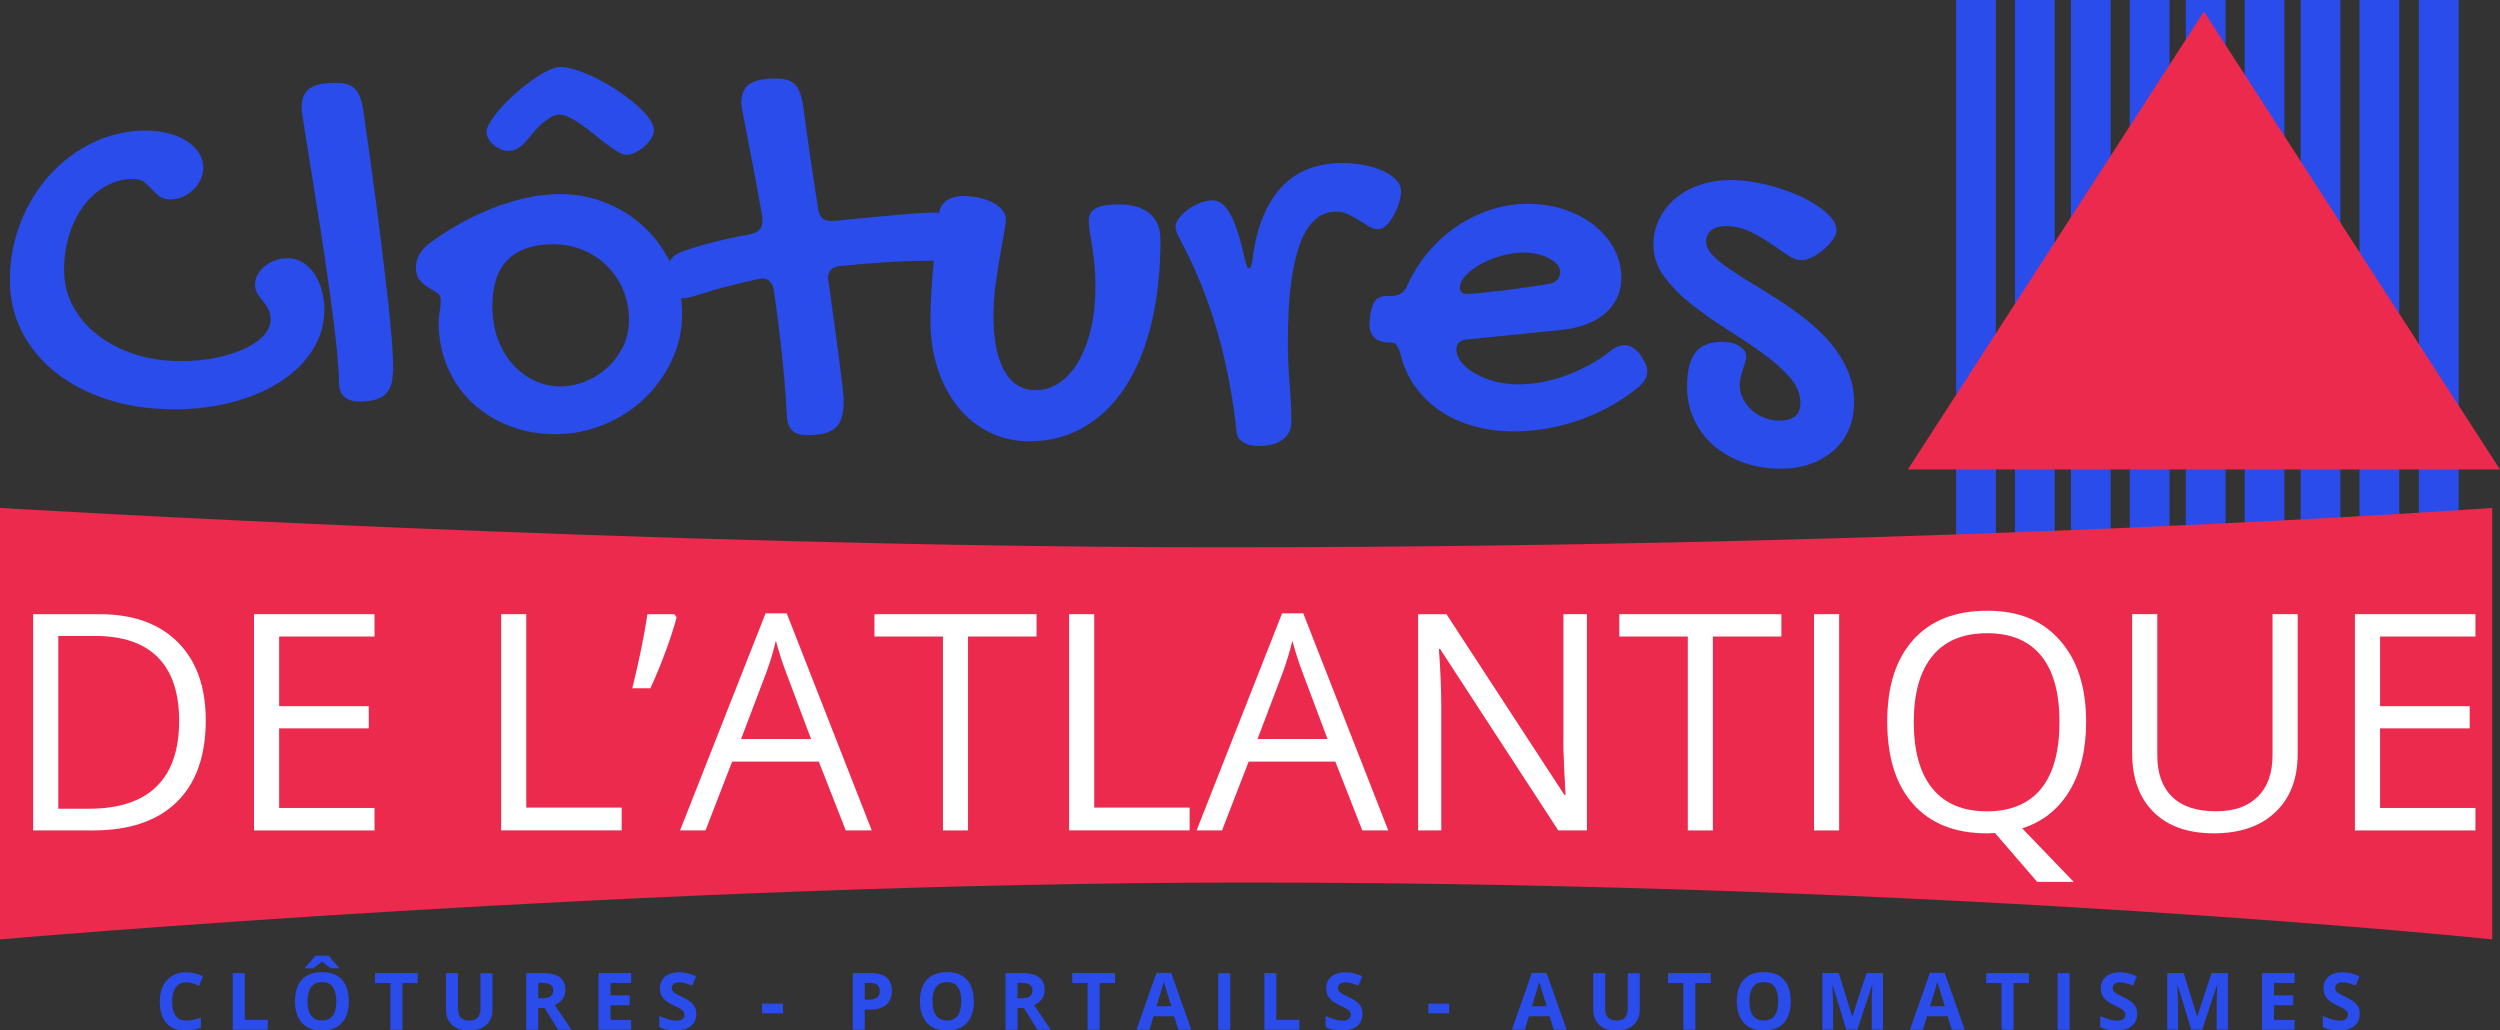 <?xml version="1.0" encoding="UTF-8"?>
<svg id="Calque_2" data-name="Calque 2" xmlns="http://www.w3.org/2000/svg" viewBox="0 0 430.62 177.5">
  <rect x="0" y="0" width="430.62" height="177.5" fill="#333333" stroke="none"/>
  <defs>
    <style>
      .cls-1 {
        fill: #eb2a4d;
      }

      .cls-2 {
        fill: #fff;
      }

      .cls-3 {
        fill: #294cea;
      }
    </style>
  </defs>
  <g id="Calque_1-2" data-name="Calque 1">
    <g>
      <g>
        <rect class="cls-3" x="336.93" width="6.85" height="93.8"/>
        <rect class="cls-3" x="347.07" width="6.85" height="93.8"/>
        <rect class="cls-3" x="356.71" width="6.85" height="93.8"/>
        <rect class="cls-3" x="366.85" width="6.85" height="93.8"/>
        <rect class="cls-3" x="376.5" width="6.85" height="93.8"/>
        <rect class="cls-3" x="386.64" width="6.85" height="93.8"/>
        <rect class="cls-3" x="396.28" width="6.85" height="93.8"/>
        <rect class="cls-3" x="406.42" width="6.85" height="93.8"/>
        <rect class="cls-3" x="416.65" width="6.85" height="93.8"/>
      </g>
      <path class="cls-1" d="M429.29,161.81s-93.28-9.79-214.65-9.79c-102.42,0-214.65,9.79-214.65,9.79v-74.32s112.22,6.78,210.51,6.78c125.5,0,218.78-6.78,218.78-6.78v74.32Z"/>
      <g>
        <path class="cls-3" d="M22.98,30.82c-1.7,0-3.28.4-4.72,1.21-1.44.81-2.71,1.91-3.78,3.33-1.08,1.41-1.92,3.08-2.53,4.99-.61,1.91-.91,3.97-.91,6.16s.51,4.32,1.53,6.22c1.02,1.9,2.43,3.56,4.24,4.97,1.81,1.41,3.94,2.52,6.38,3.31,2.45.79,5.11,1.19,8,1.19,2.1,0,4.08-.19,5.95-.57,1.87-.38,3.5-.89,4.9-1.53,1.4-.64,2.51-1.39,3.33-2.26s1.23-1.79,1.23-2.76c0-.76-.14-1.39-.41-1.89-.27-.5-.59-.96-.93-1.37-.35-.41-.66-.82-.93-1.23-.27-.41-.41-.93-.41-1.57s.15-1.19.46-1.73c.3-.55.72-1.03,1.25-1.46.53-.43,1.14-.76,1.82-1,.68-.24,1.39-.36,2.12-.36.88,0,1.71.23,2.49.68.78.46,1.44,1.09,2.01,1.89.56.81,1,1.75,1.32,2.83.32,1.08.48,2.23.48,3.44,0,2.46-.65,4.75-1.96,6.86-1.31,2.11-3.12,3.93-5.43,5.45-2.31,1.52-5.05,2.71-8.21,3.58-3.16.87-6.6,1.3-10.3,1.3-4.1,0-7.89-.55-11.35-1.66-3.47-1.11-6.45-2.65-8.96-4.63-2.51-1.98-4.46-4.32-5.86-7.02-1.4-2.71-2.1-5.67-2.1-8.89,0-3.53.62-6.85,1.85-9.99,1.23-3.13,2.91-5.87,5.04-8.21,2.13-2.34,4.61-4.19,7.45-5.56,2.84-1.37,5.87-2.05,9.1-2.05,1.43,0,2.74.16,3.94.48,1.2.32,2.24.77,3.12,1.35.88.58,1.57,1.25,2.07,2.03.5.78.75,1.62.75,2.53,0,.73-.16,1.42-.48,2.07-.32.65-.74,1.23-1.25,1.73-.52.5-1.12.9-1.8,1.21-.68.3-1.41.46-2.17.46s-1.42-.18-1.89-.55c-.47-.36-.9-.77-1.3-1.21-.4-.44-.82-.84-1.28-1.21s-1.08-.55-1.87-.55Z"/>
        <path class="cls-3" d="M51.93,18.64c0-1.58.46-2.71,1.37-3.37.91-.67,2.42-1,4.51-1,.73,0,1.37.08,1.92.23.55.15,1,.4,1.37.75.36.35.66.82.89,1.41s.42,1.35.57,2.26c.39,2.71.8,5.54,1.21,8.5.41,2.96.8,5.91,1.19,8.85.38,2.93.74,5.79,1.07,8.57.33,2.78.63,5.37.89,7.75.26,2.39.46,4.5.59,6.34.14,1.84.21,3.29.21,4.35s-.1,2.02-.3,2.78c-.2.76-.53,1.37-1,1.82-.47.46-1.08.78-1.82.98-.75.2-1.66.3-2.76.3s-1.91-.27-2.53-.82c-.62-.55-.93-1.38-.93-2.51s-.09-2.7-.27-4.63c-.18-1.93-.43-4.08-.73-6.45-.3-2.37-.65-4.89-1.03-7.57-.38-2.67-.78-5.32-1.19-7.93-.41-2.61-.81-5.13-1.19-7.55-.38-2.42-.72-4.56-1.03-6.43-.3-1.87-.55-3.4-.73-4.61-.18-1.2-.27-1.88-.27-2.03Z"/>
        <path class="cls-3" d="M75.55,55.44c0-.52.06-1.09.18-1.73.12-.64.18-1.34.18-2.1,0-.52-.22-.91-.66-1.19-.44-.27-.93-.58-1.48-.91-.55-.33-1.04-.76-1.48-1.28-.44-.52-.66-1.26-.66-2.23,0-.7.19-1.4.57-2.1.38-.7.93-1.34,1.66-1.91,1.79-1.34,3.65-2.54,5.59-3.6,1.93-1.06,3.86-1.96,5.79-2.69,1.93-.73,3.84-1.29,5.72-1.69,1.88-.39,3.69-.59,5.43-.59,2.92,0,5.66.54,8.23,1.62,2.57,1.08,4.8,2.55,6.7,4.42,1.9,1.87,3.4,4.06,4.51,6.57,1.11,2.51,1.66,5.19,1.66,8.05s-.59,5.45-1.76,7.96c-1.17,2.51-2.74,4.7-4.72,6.59-1.98,1.89-4.29,3.38-6.95,4.49-2.66,1.11-5.46,1.66-8.41,1.66s-5.56-.49-8.03-1.46c-2.46-.97-4.59-2.32-6.38-4.04-1.79-1.72-3.19-3.75-4.19-6.11-1-2.36-1.5-4.93-1.5-7.73ZM90.69,24.25c-.46.55-.94.97-1.46,1.28-.52.3-1.05.46-1.6.46-.49,0-.96-.1-1.41-.3-.46-.2-.87-.45-1.23-.75-.36-.3-.65-.65-.87-1.05-.21-.39-.32-.78-.32-1.14,0-.49.24-1.1.71-1.85.47-.74,1.08-1.53,1.82-2.37.74-.84,1.58-1.66,2.51-2.48.93-.82,1.86-1.57,2.8-2.23.94-.67,1.84-1.22,2.69-1.64.85-.43,1.57-.64,2.14-.64.85,0,1.84.19,2.96.57,1.12.38,2.29.87,3.49,1.48,1.2.61,2.38,1.3,3.53,2.07,1.15.78,2.2,1.57,3.12,2.37.93.81,1.67,1.59,2.23,2.35.56.76.84,1.43.84,2.01,0,.49-.17.99-.5,1.5-.33.52-.74.98-1.21,1.39-.47.41-.98.75-1.53,1-.55.26-1.03.39-1.46.39s-.93-.17-1.5-.52c-.58-.35-1.21-.78-1.89-1.28-.68-.5-1.39-1.06-2.12-1.66-.73-.61-1.45-1.16-2.17-1.66-.71-.5-1.41-.93-2.07-1.28-.67-.35-1.28-.52-1.82-.52-.49,0-.98.14-1.48.43-.5.29-1,.65-1.5,1.09-.5.44-.98.93-1.44,1.46-.46.53-.88,1.04-1.28,1.53ZM96.66,66.56c1.28,0,2.6-.26,3.97-.78,1.37-.52,2.62-1.27,3.76-2.26,1.14-.99,2.08-2.2,2.83-3.62.74-1.43,1.12-3.04,1.12-4.83s-.33-3.53-1-5.11c-.67-1.58-1.59-2.96-2.76-4.13-1.17-1.17-2.55-2.09-4.15-2.76-1.6-.67-3.32-1-5.18-1-3.37,0-5.96.87-7.75,2.62-1.79,1.75-2.69,4.43-2.69,8.05,0,1.98.3,3.81.89,5.49.59,1.69,1.42,3.15,2.49,4.38,1.06,1.23,2.32,2.2,3.76,2.9,1.44.7,3.02,1.05,4.72,1.05Z"/>
        <path class="cls-3" d="M127.67,17.91c0-1.61.46-2.74,1.37-3.4.91-.65,2.42-.98,4.51-.98.76,0,1.41.07,1.94.21.53.14.99.39,1.37.75.38.36.68.84.91,1.44s.42,1.35.57,2.26c.36,2.83.77,5.75,1.21,8.75.44,3.01.9,6.03,1.39,9.07.18,1.37.9,2.05,2.14,2.05.33,0,.89-.04,1.66-.11.78-.08,1.69-.17,2.76-.27,1.06-.11,2.21-.22,3.44-.34,1.23-.12,2.46-.24,3.69-.34,1.23-.11,2.4-.2,3.51-.27,1.11-.08,2.09-.11,2.94-.11.67,0,1.2.13,1.6.39.39.26.71.59.93,1,.23.41.38.87.46,1.37.08.5.11,1.01.11,1.53,0,.46-.08.93-.25,1.41-.17.49-.4.92-.68,1.3-.29.38-.65.69-1.07.93-.43.24-.91.36-1.46.36-2.64,0-5.31.08-8,.25-2.69.17-5.37.39-8.05.66-1.37.18-2.05.87-2.05,2.05,0,.09.01.21.05.34.03.14.05.25.05.34.36,2.64.71,5.12,1.03,7.43.32,2.31.59,4.37.82,6.18.23,1.81.41,3.31.55,4.51.14,1.2.21,2,.21,2.39,0,1.09-.11,2.01-.32,2.76-.21.74-.56,1.35-1.05,1.82-.49.47-1.13.8-1.94,1-.81.2-1.82.3-3.03.3s-2.01-.27-2.55-.82c-.55-.55-.85-1.38-.91-2.51-.18-3.59-.47-7.2-.87-10.83-.4-3.63-.85-7.26-1.37-10.87-.27-1.31-.96-1.96-2.05-1.96-.09,0-.2.02-.32.05-.12.03-.23.05-.32.05-1.89.43-3.66.85-5.33,1.28-1.67.43-3.24.88-4.7,1.37-.82.27-1.55.46-2.19.57-.64.11-1.22.16-1.73.16-.7,0-1.22-.31-1.55-.93-.33-.62-.5-1.41-.5-2.35,0-.33.03-.72.09-1.16.06-.44.18-.88.34-1.32.17-.44.41-.85.73-1.23.32-.38.75-.69,1.3-.93,1.28-.52,2.98-1.06,5.11-1.62,2.13-.56,4.53-1.09,7.2-1.57.61-.15,1.09-.4,1.44-.75.35-.35.52-.87.52-1.57v-.48c0-.17-.03-.34-.09-.52-.49-2.8-.95-5.34-1.39-7.64-.44-2.29-.82-4.26-1.14-5.9-.32-1.64-.57-2.93-.75-3.88-.18-.94-.27-1.49-.27-1.64Z"/>
        <path class="cls-3" d="M171.12,54.43c0,4.07.62,7.22,1.87,9.44,1.25,2.22,3.05,3.33,5.43,3.33,1.49,0,2.86-.44,4.13-1.32,1.26-.88,2.35-2.11,3.26-3.69.91-1.58,1.62-3.46,2.12-5.63.5-2.17.75-4.54.75-7.09,0-1.55-.06-2.9-.18-4.04-.12-1.14-.25-2.16-.39-3.05-.14-.9-.27-1.69-.39-2.39-.12-.7-.18-1.37-.18-2.01,0-.97.41-1.68,1.23-2.12.82-.44,2.13-.66,3.92-.66,2.28,0,4.05.52,5.31,1.55,1.26,1.03,1.89,2.54,1.89,4.51,0,5.38-.52,10.21-1.57,14.5-1.05,4.29-2.55,7.93-4.51,10.92-1.96,2.99-4.34,5.3-7.14,6.91-2.8,1.61-5.93,2.42-9.39,2.42-2.46,0-4.73-.51-6.82-1.53-2.08-1.02-3.88-2.45-5.38-4.29-1.5-1.84-2.68-4.03-3.53-6.57-.85-2.54-1.28-5.33-1.28-8.37,0-1.15.03-2.39.09-3.69.06-1.31.15-2.71.27-4.22.12-1.5.28-3.14.48-4.9.2-1.76.42-3.68.66-5.75.09-.88.51-1.59,1.25-2.12.74-.53,1.69-.8,2.85-.8,1.03,0,2.01.11,2.92.32.91.21,1.69.5,2.35.87.65.36,1.17.79,1.55,1.28.38.49.57,1,.57,1.55s-.11,1.41-.34,2.58c-.23,1.17-.47,2.51-.73,4.01-.26,1.5-.5,3.13-.73,4.88-.23,1.75-.34,3.47-.34,5.18Z"/>
        <path class="cls-3" d="M230.08,36.47c-1.12,0-2.11.3-2.96.89-.85.59-1.58,1.41-2.19,2.46-.61,1.05-1.11,2.28-1.5,3.69-.4,1.41-.71,2.96-.96,4.63-.24,1.67-.41,3.42-.5,5.24-.09,1.82-.14,3.66-.14,5.52,0,2.43.1,4.83.3,7.18.2,2.36.3,4.54.3,6.54,0,1.31-.49,2.33-1.46,3.08-.97.74-2.36,1.12-4.15,1.12-.33,0-.71-.03-1.14-.09-.43-.06-.83-.18-1.21-.36-.38-.18-.71-.43-1-.75-.29-.32-.45-.75-.48-1.3-.27-2.68-.67-5.41-1.19-8.21-.52-2.8-1.16-5.59-1.94-8.37-.78-2.78-1.7-5.54-2.78-8.28-1.08-2.74-2.32-5.41-3.72-8.02-.24-.46-.45-.88-.62-1.28-.17-.39-.25-.78-.25-1.14,0-.46.21-.95.62-1.48.41-.53.93-1.03,1.55-1.48.62-.46,1.31-.83,2.05-1.12.74-.29,1.47-.43,2.17-.43,1.15,0,2.17.8,3.05,2.39.88,1.6,1.7,4.14,2.46,7.64.15.61.27,1.03.36,1.28.09.24.21.36.36.36.33,0,.55-.52.64-1.55.36-2.89.99-5.37,1.87-7.45.88-2.08,1.98-3.8,3.31-5.15,1.32-1.35,2.84-2.35,4.56-2.99,1.72-.64,3.61-.96,5.68-.96,1.19,0,2.39.11,3.6.32,1.22.21,2.31.53,3.28.96.97.43,1.76.94,2.37,1.55.61.61.91,1.29.91,2.05,0,.55-.11,1.19-.34,1.94-.23.75-.52,1.46-.89,2.14s-.78,1.26-1.25,1.73-.95.71-1.44.71c-.55,0-1.08-.16-1.6-.48-.52-.32-1.07-.66-1.66-1.03s-1.22-.71-1.87-1.03c-.65-.32-1.39-.48-2.21-.48Z"/>
        <path class="cls-3" d="M277.22,60.59c.88-.76,1.75-1.14,2.6-1.14.49,0,.93.12,1.32.36.39.24.84.62,1.32,1.14.46.7.78,1.27.98,1.71.2.44.3.87.3,1.3,0,.91-.46,1.78-1.37,2.6-1.46,1.22-3.04,2.3-4.74,3.26-1.7.96-3.48,1.77-5.33,2.44-1.85.67-3.77,1.18-5.74,1.53-1.98.35-3.94.52-5.88.52-2.46,0-4.77-.31-6.93-.93-2.16-.62-4.08-1.51-5.77-2.67s-3.11-2.55-4.26-4.17c-1.16-1.63-1.98-3.46-2.46-5.49-.27-.85-.52-1.41-.75-1.66-.23-.26-.6-.39-1.12-.39-1.12,0-1.99-.27-2.6-.82-.61-.55-.91-1.34-.91-2.37,0-.43.03-.7.09-.82l.09-.91c.15-1.09.45-1.88.89-2.37.44-.49,1.13-.73,2.07-.73h.68c1.28,0,2.17-.59,2.69-1.78.94-2.1,2.14-4.01,3.6-5.75,1.46-1.73,3.1-3.21,4.92-4.45,1.82-1.23,3.78-2.19,5.86-2.87,2.08-.68,4.2-1.03,6.36-1.03s4.35.33,6.32.98c1.96.65,3.67,1.56,5.13,2.71,1.46,1.16,2.61,2.51,3.44,4.06.84,1.55,1.25,3.22,1.25,5.02,0,1.25-.24,2.39-.73,3.42-.49,1.03-1.19,1.94-2.1,2.71-.91.78-2.01,1.41-3.31,1.89-1.29.49-2.76.81-4.4.96l-15.82,1.6c-.61,0-1.1.15-1.48.46-.38.3-.57.71-.57,1.23,0,.79.3,1.55.89,2.28.59.73,1.38,1.38,2.37,1.94.99.56,2.13,1.01,3.42,1.35,1.29.33,2.62.5,3.99.5s2.65-.13,4.04-.39c1.38-.26,2.75-.63,4.1-1.12,1.35-.49,2.67-1.07,3.94-1.76,1.28-.68,2.48-1.47,3.6-2.35ZM267.06,48.83c.46-.09.85-.31,1.19-.66.33-.35.5-.78.5-1.3,0-.46-.17-.88-.5-1.28-.33-.39-.79-.75-1.37-1.07-.58-.32-1.25-.57-2.01-.75-.76-.18-1.57-.27-2.42-.27-1.25,0-2.52.18-3.83.55-1.31.36-2.49.84-3.56,1.44-1.06.59-1.93,1.25-2.6,1.96-.67.71-1,1.42-1,2.12s.43,1.05,1.28,1.05c.52,0,1.35-.06,2.51-.18,1.15-.12,2.43-.27,3.83-.43,1.4-.17,2.81-.36,4.24-.57,1.43-.21,2.67-.41,3.74-.59Z"/>
        <path class="cls-3" d="M297.97,31c2.04,0,4.13.27,6.29.8,2.16.53,4.13,1.22,5.93,2.05,1.79.84,3.27,1.77,4.42,2.8,1.15,1.03,1.73,2.04,1.73,3.01,0,.49-.21,1.03-.64,1.62-.43.59-.94,1.16-1.55,1.69-.61.53-1.27.97-1.98,1.32-.71.35-1.35.52-1.89.52-.73,0-1.54-.3-2.44-.91-.9-.61-1.89-1.28-2.96-2.03-1.08-.74-2.26-1.42-3.53-2.03-1.28-.61-2.66-.91-4.15-.91-.97,0-1.77.24-2.39.71-.62.47-.93,1.13-.93,1.98,0,.76.36,1.53,1.09,2.3.73.78,1.69,1.57,2.9,2.39,1.2.82,2.56,1.69,4.08,2.6,1.52.91,3.08,1.89,4.67,2.92,1.6,1.03,3.15,2.16,4.67,3.37,1.52,1.22,2.88,2.54,4.08,3.97,1.2,1.43,2.17,2.99,2.9,4.67.73,1.69,1.09,3.52,1.09,5.49,0,1.7-.3,3.25-.91,4.65-.61,1.4-1.47,2.6-2.6,3.6-1.13,1-2.46,1.78-4.01,2.33-1.55.55-3.25.82-5.11.82-2.34,0-4.5-.36-6.47-1.07-1.98-.71-3.68-1.69-5.11-2.94-1.43-1.25-2.55-2.74-3.35-4.47-.81-1.73-1.21-3.63-1.21-5.7,0-2.67.48-4.62,1.44-5.84.96-1.22,2.47-1.82,4.54-1.82,1.28,0,2.29.24,3.05.73.76.49,1.14,1.08,1.14,1.78,0,.36-.06.74-.18,1.12-.12.38-.25.78-.39,1.19-.14.41-.26.84-.36,1.3-.11.46-.16.91-.16,1.37,0,.79.18,1.55.55,2.28.36.73.86,1.38,1.48,1.94.62.56,1.35,1.01,2.17,1.35.82.33,1.69.5,2.6.5,2.43,0,3.65-1,3.65-3.01,0-1.58-.62-3.08-1.87-4.49-1.25-1.41-2.81-2.8-4.7-4.15-1.89-1.35-3.91-2.71-6.09-4.08-2.17-1.37-4.2-2.8-6.09-4.29-1.89-1.49-3.45-3.08-4.7-4.76-1.25-1.69-1.87-3.52-1.87-5.49,0-1.64.34-3.15,1.03-4.51.68-1.37,1.62-2.55,2.8-3.53,1.19-.99,2.58-1.76,4.17-2.3,1.6-.55,3.32-.82,5.17-.82Z"/>
      </g>
      <polygon class="cls-1" points="379.62 1.99 328.62 80.87 430.62 80.87 379.62 1.99"/>
      <g>
        <path class="cls-2" d="M35.44,124.06c0,6.15-1.67,10.85-5.01,14.1-3.34,3.25-8.14,4.88-14.41,4.88H5.71v-37.25h11.41c5.79,0,10.29,1.61,13.5,4.82,3.21,3.21,4.82,7.69,4.82,13.45ZM30.86,124.21c0-4.86-1.22-8.52-3.66-10.98-2.44-2.46-6.06-3.69-10.87-3.69h-6.29v29.76h5.27c5.16,0,9.04-1.27,11.64-3.81,2.6-2.54,3.9-6.3,3.9-11.27Z"/>
        <path class="cls-2" d="M64.51,143.04h-20.76v-37.25h20.76v3.85h-16.43v12h15.44v3.82h-15.44v13.71h16.43v3.87Z"/>
        <path class="cls-2" d="M86.32,143.04v-37.25h4.33v33.32h16.43v3.92h-20.76Z"/>
        <path class="cls-2" d="M116.16,105.79l.38.56c-.44,1.7-1.08,3.67-1.91,5.92-.83,2.25-1.7,4.34-2.6,6.28h-3.11c1.19-4.84,2.05-9.1,2.6-12.76h4.64Z"/>
        <path class="cls-2" d="M145.68,143.04l-4.64-11.85h-14.93l-4.59,11.85h-4.38l14.73-37.4h3.64l14.65,37.4h-4.48ZM139.7,127.29l-4.33-11.54c-.56-1.46-1.14-3.25-1.73-5.38-.37,1.63-.91,3.42-1.61,5.38l-4.38,11.54h12.05Z"/>
        <path class="cls-2" d="M166.75,143.04h-4.33v-33.4h-11.8v-3.85h27.92v3.85h-11.8v33.4Z"/>
        <path class="cls-2" d="M184.15,143.04v-37.25h4.33v33.32h16.43v3.92h-20.76Z"/>
        <path class="cls-2" d="M234.65,143.04l-4.64-11.85h-14.93l-4.59,11.85h-4.38l14.73-37.4h3.64l14.65,37.4h-4.48ZM228.66,127.29l-4.33-11.54c-.56-1.46-1.14-3.25-1.73-5.38-.37,1.63-.91,3.42-1.61,5.38l-4.38,11.54h12.05Z"/>
        <path class="cls-2" d="M273.35,143.04h-4.94l-20.36-31.26h-.2c.27,3.67.41,7.03.41,10.09v21.17h-4v-37.25h4.89l20.31,31.13h.2c-.03-.46-.11-1.93-.23-4.42-.12-2.49-.16-4.27-.13-5.34v-21.38h4.05v37.25Z"/>
        <path class="cls-2" d="M295.05,143.04h-4.33v-33.4h-11.8v-3.85h27.92v3.85h-11.8v33.4Z"/>
        <path class="cls-2" d="M312.46,143.04v-37.25h4.33v37.25h-4.33Z"/>
        <path class="cls-2" d="M359.33,124.36c0,4.77-.96,8.74-2.88,11.9-1.92,3.16-4.63,5.3-8.13,6.42l8.87,9.22h-6.29l-7.26-8.41-1.4.05c-5.49,0-9.72-1.68-12.7-5.03-2.98-3.35-4.47-8.09-4.47-14.2s1.49-10.76,4.48-14.1c2.99-3.34,7.24-5.01,12.74-5.01s9.53,1.7,12.53,5.1c3.01,3.4,4.51,8.08,4.51,14.06ZM329.65,124.36c0,5.04,1.07,8.87,3.22,11.48,2.15,2.61,5.27,3.91,9.36,3.91s7.24-1.3,9.35-3.9c2.11-2.6,3.16-6.43,3.16-11.49s-1.05-8.81-3.15-11.4c-2.1-2.59-5.2-3.89-9.31-3.89s-7.27,1.3-9.41,3.91c-2.15,2.61-3.22,6.4-3.22,11.38Z"/>
        <path class="cls-2" d="M395.77,105.79v24.1c0,4.25-1.28,7.58-3.85,10.01-2.56,2.43-6.09,3.64-10.57,3.64s-7.95-1.22-10.41-3.67c-2.45-2.45-3.68-5.81-3.68-10.09v-24h4.33v24.3c0,3.11.85,5.49,2.55,7.16,1.7,1.66,4.2,2.5,7.49,2.5s5.56-.84,7.26-2.51c1.7-1.67,2.55-4.07,2.55-7.2v-24.25h4.33Z"/>
        <path class="cls-2" d="M426.39,143.04h-20.76v-37.25h20.76v3.85h-16.43v12h15.44v3.82h-15.44v13.71h16.43v3.87Z"/>
      </g>
      <g>
        <path class="cls-3" d="M32.1,169.19c-.4,0-.75.08-1.05.23-.31.15-.56.38-.77.66-.21.29-.36.64-.47,1.05s-.16.87-.16,1.38c0,.69.09,1.28.26,1.77.17.49.44.86.8,1.12s.83.38,1.4.38c.4,0,.79-.04,1.19-.13.4-.09.83-.22,1.3-.38v1.74c-.43.18-.86.31-1.28.38-.42.08-.89.12-1.41.12-1.01,0-1.83-.21-2.48-.62s-1.13-1-1.44-1.75c-.31-.75-.47-1.63-.47-2.63,0-.74.1-1.42.3-2.03s.49-1.15.88-1.6.87-.8,1.44-1.04c.57-.24,1.22-.37,1.96-.37.49,0,.97.06,1.46.18s.95.29,1.4.5l-.67,1.68c-.37-.17-.73-.33-1.1-.45-.37-.13-.73-.19-1.09-.19Z"/>
        <path class="cls-3" d="M40.09,177.37v-9.76h2.07v8.05h3.96v1.71h-6.03Z"/>
        <path class="cls-3" d="M60.1,172.47c0,.75-.09,1.44-.28,2.05s-.47,1.15-.85,1.59c-.38.45-.86.79-1.45,1.03-.58.24-1.27.36-2.07.36s-1.49-.12-2.07-.36c-.58-.24-1.07-.58-1.45-1.03-.38-.45-.66-.98-.85-1.6s-.28-1.31-.28-2.06c0-1.01.17-1.89.5-2.64.33-.75.84-1.33,1.53-1.75.69-.41,1.57-.62,2.63-.62s1.93.21,2.61.62c.68.41,1.19,1,1.52,1.75.33.75.5,1.64.5,2.65ZM56.65,164.59c.13.2.3.43.5.68.21.25.42.49.64.73.22.24.41.44.57.6v.18h-1.35c-.24-.14-.5-.31-.78-.51-.28-.2-.54-.42-.78-.66-.24.24-.5.46-.77.66-.27.19-.53.37-.76.52h-1.36v-.18c.17-.17.36-.37.58-.6.22-.23.43-.47.63-.72.2-.25.37-.48.49-.68h2.38ZM52.97,172.47c0,.68.09,1.27.26,1.76.17.49.44.87.8,1.14.37.26.84.4,1.42.4s1.06-.13,1.43-.4c.37-.26.63-.64.8-1.14s.25-1.08.25-1.76c0-1.02-.19-1.83-.57-2.42-.38-.59-1.01-.88-1.89-.88-.58,0-1.06.13-1.43.4s-.64.64-.81,1.14c-.17.49-.26,1.08-.26,1.77Z"/>
        <path class="cls-3" d="M69.31,177.37h-2.07v-8.04h-2.65v-1.72h7.37v1.72h-2.65v8.04Z"/>
        <path class="cls-3" d="M84.83,167.61v6.32c0,.67-.15,1.28-.44,1.82-.3.54-.74.97-1.34,1.29-.6.32-1.35.47-2.26.47-1.29,0-2.28-.33-2.95-.99-.68-.66-1.02-1.53-1.02-2.62v-6.29h2.06v5.98c0,.81.16,1.37.49,1.7.33.33.82.49,1.46.49.45,0,.82-.08,1.11-.23.28-.16.49-.4.62-.72.13-.32.2-.74.2-1.24v-5.96h2.06Z"/>
        <path class="cls-3" d="M93.48,167.61c.89,0,1.62.11,2.19.32.58.21,1.01.54,1.29.97.28.43.42.98.42,1.64,0,.45-.08.83-.25,1.17-.17.33-.39.62-.67.85-.28.23-.57.42-.89.57l2.87,4.25h-2.3l-2.33-3.75h-1.1v3.75h-2.07v-9.76h2.84ZM93.34,169.3h-.63v2.64h.67c.69,0,1.18-.11,1.47-.34.3-.23.44-.57.44-1.01s-.16-.79-.48-.99c-.32-.2-.81-.29-1.48-.29Z"/>
        <path class="cls-3" d="M108.71,177.37h-5.62v-9.76h5.62v1.7h-3.55v2.14h3.31v1.7h-3.31v2.52h3.55v1.71Z"/>
        <path class="cls-3" d="M119.93,174.66c0,.58-.14,1.08-.42,1.51s-.69.76-1.23.99c-.54.23-1.19.35-1.95.35-.34,0-.67-.02-.99-.07-.32-.04-.63-.11-.93-.2-.3-.09-.58-.19-.84-.32v-1.92c.46.2.94.39,1.44.55.5.16.99.25,1.48.25.34,0,.61-.04.82-.13s.36-.21.45-.37c.09-.16.14-.33.14-.53,0-.24-.08-.45-.25-.63-.16-.17-.39-.34-.68-.49s-.61-.31-.97-.49c-.23-.11-.47-.24-.74-.39-.27-.15-.52-.34-.76-.56s-.44-.49-.59-.81-.23-.7-.23-1.15c0-.58.13-1.08.4-1.5s.65-.73,1.15-.95c.5-.22,1.08-.33,1.76-.33.51,0,.99.06,1.45.18.46.12.94.29,1.45.51l-.67,1.61c-.45-.18-.85-.32-1.21-.42-.36-.1-.72-.15-1.09-.15-.26,0-.48.04-.66.12-.18.08-.32.2-.41.35-.09.15-.14.32-.14.52,0,.23.07.43.2.58.14.16.34.31.61.46s.62.32,1.03.51c.5.24.92.48,1.28.74s.63.56.82.9c.19.35.29.77.29,1.29Z"/>
        <path class="cls-3" d="M131.27,174.54v-1.67h3.59v1.67h-3.59Z"/>
        <path class="cls-3" d="M150,167.61c1.26,0,2.18.27,2.76.81.58.54.87,1.29.87,2.23,0,.43-.06.84-.19,1.23-.13.39-.34.74-.63,1.04-.29.3-.68.54-1.17.72-.49.18-1.08.26-1.8.26h-.89v3.47h-2.07v-9.76h3.12ZM149.89,169.3h-.94v2.9h.68c.39,0,.72-.05,1.01-.15.28-.1.51-.26.66-.48.16-.22.23-.5.23-.84,0-.48-.13-.84-.4-1.07-.27-.23-.68-.35-1.24-.35Z"/>
        <path class="cls-3" d="M167.75,172.47c0,.75-.09,1.44-.28,2.05s-.47,1.15-.85,1.59c-.38.45-.86.79-1.45,1.03-.58.24-1.27.36-2.07.36s-1.49-.12-2.07-.36c-.58-.24-1.07-.58-1.45-1.03-.38-.45-.66-.98-.85-1.6s-.28-1.31-.28-2.06c0-1.01.17-1.89.5-2.64.33-.75.84-1.33,1.53-1.75.69-.41,1.57-.62,2.63-.62s1.93.21,2.61.62c.68.41,1.19,1,1.52,1.75.33.75.5,1.64.5,2.65ZM160.62,172.47c0,.68.09,1.27.26,1.76.17.49.44.87.8,1.14.37.26.84.4,1.42.4s1.06-.13,1.43-.4c.37-.26.63-.64.8-1.14s.25-1.08.25-1.76c0-1.02-.19-1.83-.57-2.42-.38-.59-1.01-.88-1.89-.88-.58,0-1.06.13-1.43.4s-.64.64-.81,1.14c-.17.49-.26,1.08-.26,1.77Z"/>
        <path class="cls-3" d="M176.04,167.61c.89,0,1.62.11,2.19.32.58.21,1.01.54,1.29.97.28.43.42.98.42,1.64,0,.45-.08.83-.25,1.17-.17.33-.39.62-.67.85-.28.23-.57.42-.89.57l2.87,4.25h-2.3l-2.33-3.75h-1.1v3.75h-2.07v-9.76h2.84ZM175.89,169.3h-.63v2.64h.67c.69,0,1.18-.11,1.47-.34.3-.23.44-.57.44-1.01s-.16-.79-.48-.99c-.32-.2-.81-.29-1.48-.29Z"/>
        <path class="cls-3" d="M189.41,177.37h-2.07v-8.04h-2.65v-1.72h7.37v1.72h-2.65v8.04Z"/>
        <path class="cls-3" d="M202.96,177.37l-.71-2.32h-3.56l-.71,2.32h-2.23l3.45-9.8h2.53l3.46,9.8h-2.23ZM201.75,173.31l-.71-2.27c-.04-.15-.1-.35-.18-.58s-.15-.48-.22-.73c-.07-.25-.13-.46-.18-.64-.04.18-.11.41-.18.68-.08.27-.15.52-.22.76-.07.24-.12.41-.15.51l-.7,2.27h2.54Z"/>
        <path class="cls-3" d="M209.83,177.37v-9.76h2.07v9.76h-2.07Z"/>
        <path class="cls-3" d="M217.78,177.37v-9.76h2.07v8.05h3.96v1.71h-6.03Z"/>
        <path class="cls-3" d="M234.69,174.66c0,.58-.14,1.08-.42,1.51s-.69.76-1.23.99c-.54.23-1.19.35-1.95.35-.34,0-.67-.02-.99-.07-.32-.04-.63-.11-.93-.2-.3-.09-.58-.19-.84-.32v-1.92c.46.2.94.39,1.44.55.5.16.99.25,1.48.25.34,0,.61-.04.82-.13s.36-.21.45-.37c.09-.16.14-.33.14-.53,0-.24-.08-.45-.25-.63-.16-.17-.39-.34-.68-.49s-.61-.31-.97-.49c-.23-.11-.47-.24-.74-.39-.27-.15-.52-.34-.76-.56s-.44-.49-.59-.81-.23-.7-.23-1.15c0-.58.13-1.08.4-1.5s.65-.73,1.15-.95c.5-.22,1.08-.33,1.76-.33.51,0,.99.06,1.45.18.46.12.94.29,1.45.51l-.67,1.61c-.45-.18-.85-.32-1.21-.42-.36-.1-.72-.15-1.09-.15-.26,0-.48.04-.66.12-.18.08-.32.2-.41.35-.09.15-.14.32-.14.52,0,.23.07.43.2.58.14.16.34.31.61.46s.62.32,1.03.51c.5.24.92.48,1.28.74s.63.56.82.9c.19.35.29.77.29,1.29Z"/>
        <path class="cls-3" d="M246.03,174.54v-1.67h3.59v1.67h-3.59Z"/>
        <path class="cls-3" d="M267.62,177.37l-.71-2.32h-3.56l-.71,2.32h-2.23l3.45-9.8h2.53l3.46,9.8h-2.23ZM266.42,173.31l-.71-2.27c-.04-.15-.1-.35-.18-.58s-.15-.48-.22-.73c-.07-.25-.13-.46-.18-.64-.04.18-.11.41-.18.68-.08.27-.15.52-.22.76s-.12.41-.15.51l-.7,2.27h2.54Z"/>
        <path class="cls-3" d="M282.44,167.61v6.32c0,.67-.15,1.28-.44,1.82-.3.54-.74.97-1.34,1.29-.6.32-1.35.47-2.26.47-1.29,0-2.28-.33-2.95-.99s-1.02-1.53-1.02-2.62v-6.29h2.06v5.98c0,.81.16,1.37.49,1.7.33.33.82.49,1.46.49.45,0,.82-.08,1.11-.23.28-.16.49-.4.62-.72.13-.32.2-.74.2-1.24v-5.96h2.06Z"/>
        <path class="cls-3" d="M292.02,177.37h-2.07v-8.04h-2.65v-1.72h7.37v1.72h-2.65v8.04Z"/>
        <path class="cls-3" d="M308.46,172.47c0,.75-.09,1.44-.28,2.05s-.47,1.15-.85,1.59c-.38.45-.86.79-1.45,1.03-.58.24-1.27.36-2.07.36s-1.49-.12-2.07-.36c-.58-.24-1.07-.58-1.45-1.03-.38-.45-.66-.98-.85-1.6s-.28-1.31-.28-2.06c0-1.01.17-1.89.5-2.64.33-.75.84-1.33,1.53-1.75s1.57-.62,2.63-.62,1.93.21,2.61.62c.68.41,1.19,1,1.52,1.75.33.75.5,1.64.5,2.65ZM301.33,172.47c0,.68.09,1.27.26,1.76.17.49.44.87.8,1.14s.84.4,1.42.4,1.06-.13,1.43-.4.63-.64.8-1.14.25-1.08.25-1.76c0-1.02-.19-1.83-.57-2.42s-1.01-.88-1.89-.88c-.58,0-1.06.13-1.43.4s-.64.64-.81,1.14c-.17.49-.26,1.08-.26,1.77Z"/>
        <path class="cls-3" d="M318.03,177.37l-2.35-7.66h-.06c0,.18.02.46.04.82.02.37.04.76.06,1.17s.03.79.03,1.12v4.54h-1.85v-9.76h2.82l2.31,7.47h.04l2.45-7.47h2.82v9.76h-1.93v-4.62c0-.31,0-.66.02-1.06.01-.4.03-.78.04-1.15.02-.36.03-.64.04-.82h-.06l-2.52,7.65h-1.9Z"/>
        <path class="cls-3" d="M336.19,177.37l-.71-2.32h-3.56l-.71,2.32h-2.23l3.45-9.8h2.53l3.46,9.8h-2.23ZM334.99,173.31l-.71-2.27c-.04-.15-.1-.35-.18-.58s-.15-.48-.22-.73c-.07-.25-.13-.46-.18-.64-.04.18-.11.41-.18.68-.08.27-.15.52-.22.76s-.12.41-.15.51l-.7,2.27h2.54Z"/>
        <path class="cls-3" d="M346.83,177.37h-2.07v-8.04h-2.65v-1.72h7.37v1.72h-2.65v8.04Z"/>
        <path class="cls-3" d="M354.41,177.37v-9.76h2.07v9.76h-2.07Z"/>
        <path class="cls-3" d="M368.12,174.66c0,.58-.14,1.08-.42,1.51s-.69.76-1.23.99c-.54.23-1.19.35-1.95.35-.34,0-.67-.02-.99-.07-.32-.04-.63-.11-.93-.2-.3-.09-.58-.19-.84-.32v-1.92c.46.2.94.39,1.44.55.5.16.99.25,1.48.25.34,0,.61-.04.82-.13s.36-.21.45-.37c.09-.16.14-.33.14-.53,0-.24-.08-.45-.25-.63s-.39-.34-.68-.49-.61-.31-.97-.49c-.23-.11-.47-.24-.74-.39-.27-.15-.52-.34-.76-.56s-.44-.49-.59-.81-.23-.7-.23-1.15c0-.58.13-1.08.4-1.5s.65-.73,1.15-.95c.5-.22,1.08-.33,1.76-.33.51,0,.99.06,1.45.18.46.12.94.29,1.45.51l-.67,1.61c-.45-.18-.85-.32-1.21-.42-.36-.1-.72-.15-1.09-.15-.26,0-.48.04-.66.12-.18.08-.32.2-.41.35-.09.15-.14.32-.14.52,0,.23.07.43.2.58.14.16.34.31.61.46s.62.32,1.02.51c.5.24.93.48,1.28.74s.63.56.82.9c.19.35.29.77.29,1.29Z"/>
        <path class="cls-3" d="M377.44,177.37l-2.35-7.66h-.06c0,.18.02.46.04.82.02.37.04.76.06,1.17s.03.79.03,1.12v4.54h-1.85v-9.76h2.82l2.31,7.47h.04l2.45-7.47h2.82v9.76h-1.93v-4.62c0-.31,0-.66.02-1.06.01-.4.03-.78.04-1.15.02-.36.03-.64.04-.82h-.06l-2.52,7.65h-1.9Z"/>
        <path class="cls-3" d="M395.24,177.37h-5.62v-9.76h5.62v1.7h-3.55v2.14h3.31v1.7h-3.31v2.52h3.55v1.71Z"/>
        <path class="cls-3" d="M406.46,174.66c0,.58-.14,1.08-.42,1.51s-.69.76-1.23.99c-.54.23-1.19.35-1.95.35-.34,0-.67-.02-.99-.07-.32-.04-.63-.11-.93-.2-.3-.09-.58-.19-.84-.32v-1.92c.46.2.94.39,1.44.55.5.16.99.25,1.48.25.34,0,.61-.04.82-.13s.36-.21.45-.37c.09-.16.14-.33.14-.53,0-.24-.08-.45-.25-.63s-.39-.34-.68-.49-.61-.31-.97-.49c-.23-.11-.47-.24-.74-.39-.27-.15-.52-.34-.76-.56s-.44-.49-.59-.81-.23-.7-.23-1.15c0-.58.13-1.08.4-1.5s.65-.73,1.15-.95c.5-.22,1.08-.33,1.76-.33.51,0,.99.06,1.45.18.46.12.94.29,1.45.51l-.67,1.61c-.45-.18-.85-.32-1.21-.42-.36-.1-.72-.15-1.09-.15-.26,0-.48.04-.66.12-.18.08-.32.2-.41.35-.09.15-.14.32-.14.52,0,.23.07.43.2.58.14.16.34.31.61.46s.62.32,1.02.51c.5.24.93.48,1.28.74s.63.56.82.9c.19.35.29.77.29,1.29Z"/>
      </g>
    </g>
  </g>
</svg>